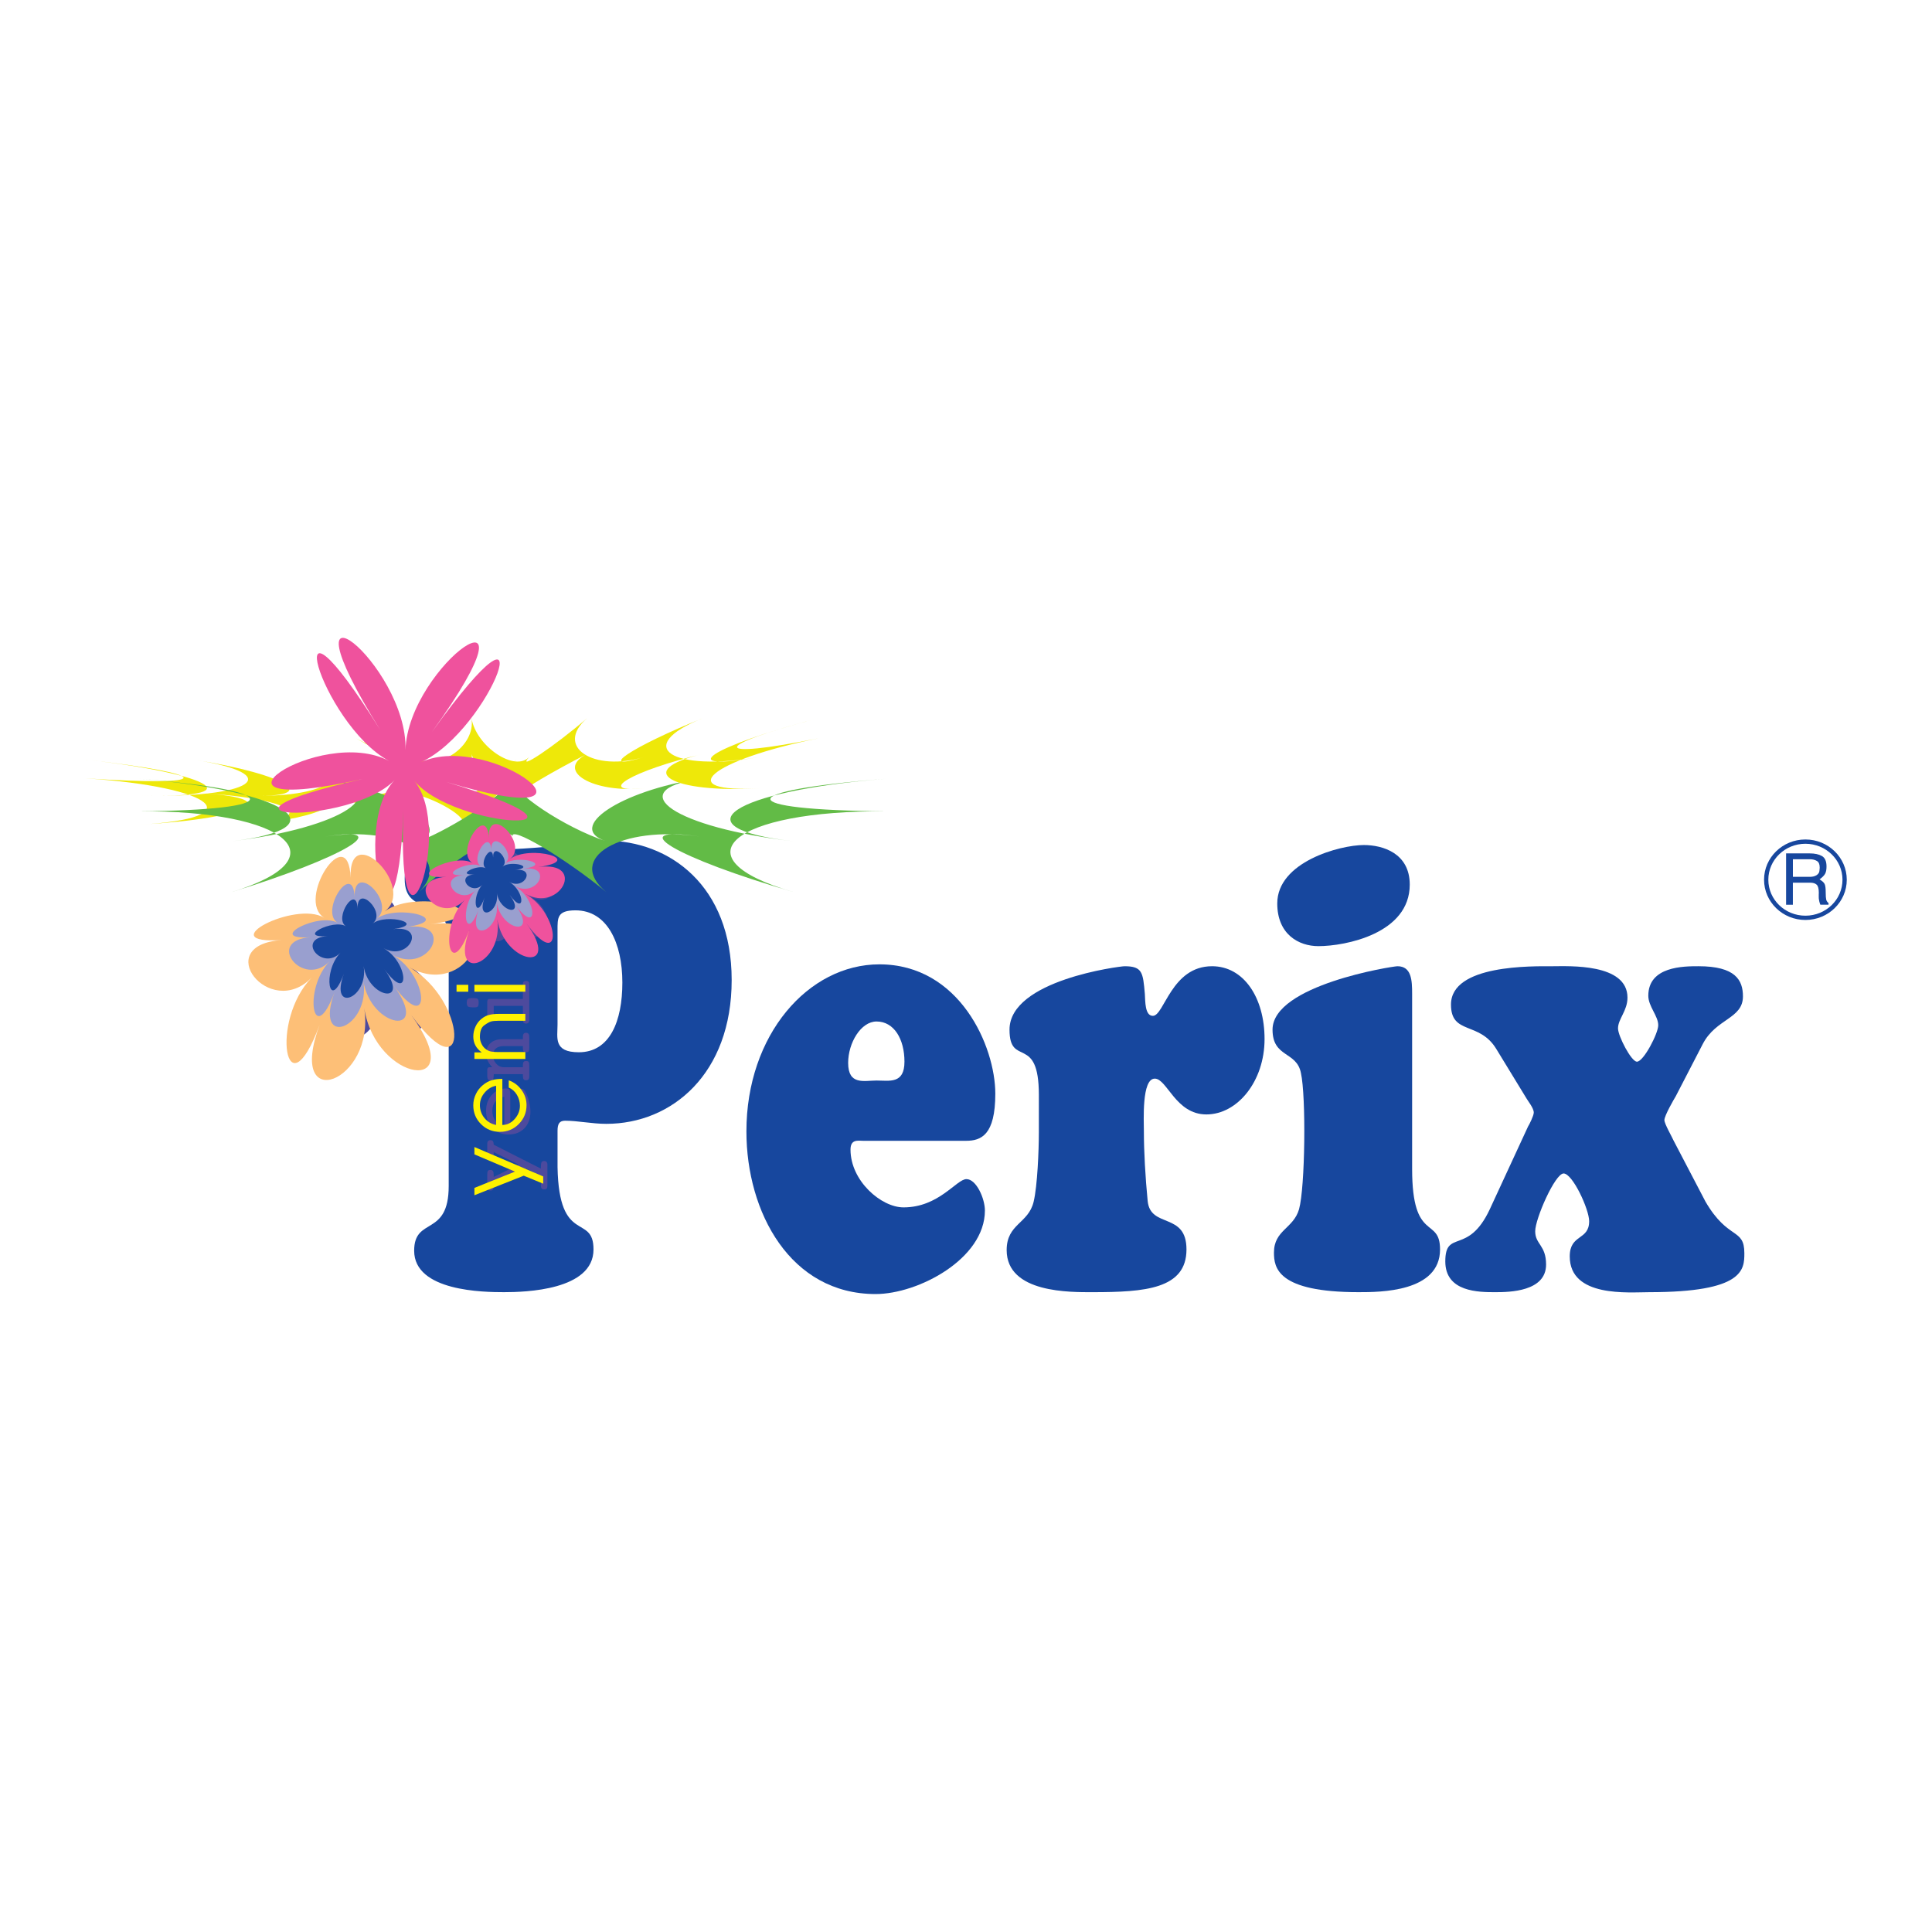 <?xml version="1.0" encoding="utf-8"?>
<!-- Generator: Adobe Illustrator 13.0.0, SVG Export Plug-In . SVG Version: 6.00 Build 14948)  -->
<!DOCTYPE svg PUBLIC "-//W3C//DTD SVG 1.0//EN" "http://www.w3.org/TR/2001/REC-SVG-20010904/DTD/svg10.dtd">
<svg version="1.0" id="Layer_1" xmlns="http://www.w3.org/2000/svg" xmlns:xlink="http://www.w3.org/1999/xlink" x="0px" y="0px"
	 width="192.756px" height="192.756px" viewBox="0 0 192.756 192.756" enable-background="new 0 0 192.756 192.756"
	 xml:space="preserve">
<g>
	<polygon fill-rule="evenodd" clip-rule="evenodd" fill="#FFFFFF" points="0,0 192.756,0 192.756,192.756 0,192.756 0,0 	"/>
	<path fill-rule="evenodd" clip-rule="evenodd" fill="#17479E" d="M62.093,98.029c0,3.822-1.228,6.955-4.343,6.955
		c-2.549,0-2.125-1.441-2.125-2.756V92.83c0-1.253-0.047-2.005,1.794-2.005C60.583,90.825,62.093,94.083,62.093,98.029
		L62.093,98.029z M44.767,118.33c0,5.137-3.446,3.008-3.446,6.453c0,4.072,6.987,4.137,8.97,4.137c2.125,0,8.923-0.189,8.923-4.262
		c0-3.635-3.446-0.375-3.588-8.207v-3.635c0-0.689,0.189-1.002,0.755-1.002c1.274,0,2.691,0.312,4.107,0.312
		c6.562,0,12.511-5.012,12.511-14.348c0-9.398-6.184-13.909-12.605-13.909c-1.039,0-6.137,0.94-12.982,0.94
		c-1.181,0-2.313-0.125-3.494-0.125c-1.464,0-3.541,0.501-3.541,3.007c0,3.948,4.39,1.441,4.39,6.141V118.33L44.767,118.33z"/>
	<path fill-rule="evenodd" clip-rule="evenodd" fill="#17479E" d="M96.375,113.818c1.511,0,2.927-0.562,2.927-4.699
		c0-4.699-3.541-12.906-11.566-12.906c-7.082,0-13.266,7.017-13.266,16.666c0,8.082,4.391,16.229,12.888,16.229
		c4.249,0,10.906-3.51,10.906-8.334c0-1.189-0.851-3.133-1.841-3.133c-0.991,0-2.738,2.82-6.279,2.82
		c-2.219,0-5.288-2.633-5.288-5.766c0-1.064,0.755-0.877,1.274-0.877H96.375L96.375,113.818z M87.453,107.805
		c-1.228,0-2.833,0.5-2.833-1.756c0-2.004,1.274-4.135,2.833-4.135c1.747,0,2.785,1.754,2.785,4.01S88.727,107.805,87.453,107.805
		L87.453,107.805z"/>
	<path fill-rule="evenodd" clip-rule="evenodd" fill="#17479E" d="M103.646,113.004c0,1.754-0.142,5.326-0.52,6.893
		c-0.52,2.193-2.691,2.193-2.691,4.824c0,4.324,6.421,4.199,8.592,4.199c5.193,0,9.348-0.314,9.348-4.262
		c0-3.76-3.588-2.068-3.871-4.824c-0.235-2.381-0.378-5.012-0.378-6.893c0-1.127-0.235-5.326,1.086-5.326
		c1.228,0,2.077,3.572,5.146,3.572c3.115,0,5.807-3.32,5.807-7.52c0-4.135-2.077-7.267-5.24-7.267c-4.061,0-4.769,4.951-5.901,4.951
		c-0.803,0-0.755-1.441-0.803-2.193c-0.188-2.131-0.236-2.757-2.03-2.757c-0.425,0-11.472,1.378-11.472,6.328
		c0,3.822,2.928,0.377,2.928,6.516V113.004L103.646,113.004z"/>
	<path fill-rule="evenodd" clip-rule="evenodd" fill="#17479E" d="M140.888,99.158c0-1.316-0.047-2.757-1.464-2.757
		c-0.472,0-12.463,1.88-12.463,6.328c0,2.82,2.407,2.131,2.832,4.324c0.52,2.318,0.426,11.402-0.188,13.596
		c-0.566,1.941-2.502,2.068-2.502,4.322c0,1.504,0.33,3.949,8.45,3.949c2.125,0,8.12,0,8.12-4.262c0-3.32-2.785-0.627-2.785-8.02
		V99.158L140.888,99.158z M140.651,88.256c0-3.133-2.69-3.947-4.579-3.947c-2.407,0-8.64,1.692-8.64,5.827
		c0,3.07,2.125,4.261,4.107,4.261C134.231,94.396,140.651,93.143,140.651,88.256L140.651,88.256z"/>
	<path fill-rule="evenodd" clip-rule="evenodd" fill="#17479E" d="M166.954,113.756c-0.095-0.25-0.897-1.629-0.897-2.004
		c0-0.439,0.944-2.068,1.134-2.381l2.69-5.201c1.322-2.568,4.013-2.506,4.013-4.762c0-1.629-0.755-3.007-4.438-3.007
		c-1.464,0-5.004,0-5.004,2.945c0,1.064,0.991,2.006,0.991,2.945c0,0.814-1.464,3.633-2.125,3.633c-0.566,0-1.888-2.568-1.888-3.32
		c0-0.939,0.944-1.754,0.944-3.07c0-3.446-5.854-3.132-7.46-3.132c-2.029,0-10.149-0.188-10.149,3.822
		c0,3.07,2.832,1.629,4.532,4.449l3.021,4.949c0.141,0.25,0.707,0.939,0.707,1.379c0,0.312-0.472,1.252-0.566,1.379l-3.823,8.27
		c-2.172,4.637-4.438,1.941-4.438,5.201c0,3.07,3.352,3.07,5.004,3.07c1.416,0,5.051-0.064,5.051-2.758
		c0-1.941-1.086-2.006-1.086-3.32c0-1.254,1.983-5.766,2.833-5.766c0.897,0,2.55,3.572,2.55,4.764c0,1.941-1.936,1.252-1.936,3.508
		c0,4.135,5.901,3.572,7.931,3.572c9.442,0,9.489-2.256,9.489-3.885c0-2.57-1.605-1.254-3.871-5.139L166.954,113.756
		L166.954,113.756z"/>
	<path fill="#17479E" d="M176,87.77v-0.001c0-1.109,0.463-2.113,1.211-2.84c0.746-0.725,1.776-1.173,2.912-1.174h0.003h0.001
		c1.138,0,2.168,0.449,2.915,1.175c0.747,0.727,1.209,1.73,1.21,2.838v0.002v0.001c0,1.109-0.463,2.113-1.212,2.84
		c-0.745,0.725-1.775,1.173-2.911,1.174h-0.003h-0.001c-1.138,0-2.168-0.449-2.914-1.175c-0.748-0.726-1.211-1.73-1.211-2.838V87.77
		L176,87.77z M176.427,87.769v0.001v0.003c0,0.989,0.413,1.885,1.08,2.533c0.669,0.65,1.595,1.053,2.618,1.053h0.001h0.003
		c1.021,0,1.946-0.403,2.615-1.052c0.667-0.648,1.081-1.545,1.081-2.535V87.77v-0.002c-0.001-0.989-0.413-1.885-1.08-2.533
		c-0.669-0.65-1.595-1.053-2.618-1.053h-0.001h-0.003c-1.021,0-1.946,0.403-2.615,1.052
		C176.84,85.882,176.427,86.779,176.427,87.769L176.427,87.769z"/>
	<path fill-rule="evenodd" clip-rule="evenodd" fill="#17479E" d="M178.198,90.264v-5.121h2.356c0.506,0,0.91,0.087,1.214,0.26
		c0.309,0.173,0.463,0.522,0.463,1.046c0,0.323-0.048,0.569-0.145,0.738s-0.279,0.351-0.55,0.548
		c0.271,0.164,0.439,0.318,0.507,0.464c0.072,0.145,0.108,0.426,0.108,0.842c0,0.333,0.017,0.572,0.05,0.717
		c0.039,0.141,0.116,0.253,0.231,0.337v0.168h-0.816c-0.039-0.094-0.072-0.199-0.102-0.316c-0.024-0.122-0.041-0.215-0.051-0.281
		c-0.005-0.07-0.007-0.126-0.007-0.168c0-0.047,0-0.082,0-0.105c0-0.051,0-0.103,0-0.154c0-0.052,0.002-0.105,0.007-0.162
		c0-0.413-0.072-0.684-0.217-0.815c-0.145-0.131-0.358-0.197-0.643-0.197h-1.729v2.199H178.198L178.198,90.264z M180.568,85.726
		h-1.691v1.756h1.699c0.265,0,0.484-0.054,0.658-0.162c0.173-0.112,0.27-0.25,0.288-0.415c0.02-0.168,0.029-0.269,0.029-0.302
		s0-0.056,0-0.07c0-0.318-0.097-0.532-0.289-0.639C181.074,85.782,180.844,85.726,180.568,85.726L180.568,85.726z"/>
	<path fill-rule="evenodd" clip-rule="evenodd" fill="#4D4A9D" d="M40.865,99.389c3.813,5.205-2.272,4.299-3.014-0.449
		c0.742,4.748-5.022,6.91-2.855,1.07c-2.167,5.84-3.192-0.271-0.507-3.026c-2.685,2.755-6.506-2.099-1.893-2.405
		c-4.613,0.306,0.839-2.564,2.7-1.421c-1.861-1.143,1.542-6.304,1.686-2.557c-0.144-3.748,4.25,0.588,2.177,2.148
		c2.073-1.56,7.998,0.106,2.934,0.825c5.063-0.719,2.328,4.829-1.355,2.749C44.419,98.402,44.678,104.594,40.865,99.389
		L40.865,99.389z"/>
	<path fill-rule="evenodd" clip-rule="evenodd" fill="#4D4A9D" d="M39.949,97.775c2.62,3.576-1.561,2.953-2.07-0.309
		c0.51,3.262-3.451,4.746-1.962,0.734c-1.489,4.012-2.193-0.186-0.349-2.078c-1.844,1.893-4.47-1.442-1.301-1.652
		c-3.169,0.209,0.576-1.762,1.855-0.977c-1.279-0.785,1.059-4.332,1.158-1.756c-0.1-2.575,2.919,0.404,1.495,1.475
		c1.424-1.071,5.494,0.073,2.016,0.567c3.478-0.494,1.599,3.318-0.931,1.888C42.391,97.099,42.569,101.352,39.949,97.775
		L39.949,97.775z"/>
	<path fill-rule="evenodd" clip-rule="evenodd" fill="#4D4A9D" d="M53.012,91.35c2.355,3.215-1.403,2.656-1.862-0.277
		c0.458,2.933-3.103,4.268-1.764,0.661c-1.339,3.607-1.972-0.167-0.313-1.869c-1.658,1.702-4.019-1.297-1.169-1.486
		c-2.849,0.188,0.518-1.583,1.668-0.878c-1.15-0.706,0.952-3.894,1.041-1.579c-0.089-2.314,2.625,0.364,1.345,1.327
		c1.28-0.963,4.94,0.065,1.812,0.509c3.127-0.444,1.438,2.984-0.837,1.698C55.207,90.742,55.367,94.565,53.012,91.35L53.012,91.35z"
		/>
	<path fill-rule="evenodd" clip-rule="evenodd" fill="#4D4A9D" d="M52.446,90.354c1.618,2.209-0.964,1.825-1.279-0.19
		c0.315,2.015-2.131,2.932-1.212,0.454c-0.919,2.478-1.354-0.115-0.215-1.284c-1.139,1.169-2.761-0.891-0.803-1.021
		c-1.958,0.129,0.356-1.088,1.146-0.603c-0.79-0.485,0.654-2.675,0.715-1.085c-0.061-1.59,1.804,0.25,0.924,0.911
		c0.88-0.662,3.394,0.045,1.246,0.35c2.148-0.305,0.987,2.049-0.575,1.167C53.954,89.935,54.064,92.562,52.446,90.354L52.446,90.354
		z"/>
	<path fill-rule="evenodd" clip-rule="evenodd" fill="#EEE809" d="M51.479,75.781c-0.977,1.485-0.977,2.743,0,1.87
		c-0.977,0.873-4.591,3.989-5.372,4.631c0.781-0.642-2.833-2.783-5.372-3.183c2.538,0.4-1.076,2.541-5.372,3.183
		c4.295-0.642,0.681-2.783-5.372-3.183c6.053,0.4,2.438,2.541-5.372,3.183c7.81-0.642,4.195-2.783-5.372-3.183
		c9.567,0.4,5.952,2.541-5.372,3.183c11.324-0.642,7.709-3.758-5.372-4.631c13.082,0.873,13.082-0.385,0-1.87
		c13.082,1.485,16.696,3.9,5.372,3.589c11.324,0.311,14.938-2.104,5.372-3.589c9.567,1.485,13.182,3.9,5.372,3.589
		c7.81,0.311,11.425-2.104,5.372-3.589c6.053,1.485,9.667,3.9,5.372,3.589c4.295,0.311,7.91-2.104,5.372-3.589
		c2.538,1.485,6.153,3.9,5.372,3.589C46.888,79.681,50.502,77.266,51.479,75.781L51.479,75.781z"/>
	<path fill-rule="evenodd" clip-rule="evenodd" fill="#62BB46" d="M88.484,77.693c-15.493,1.202-15.493,3.132,0,3.251
		c-15.493-0.119-21.036,4.659-9.335,8.048c-11.701-3.389-17.244-6.672-9.335-5.53c-7.908-1.142-13.451,2.142-9.335,5.53
		c-4.116-3.389-9.658-6.672-9.335-5.53c-0.323-1.142-5.865,2.142-9.335,5.53c3.47-3.389-2.072-6.672-9.335-5.53
		c7.263-1.142,1.72,2.142-9.335,5.53c11.056-3.389,5.513-8.167-9.335-8.048c14.848-0.119,14.848-2.049,0-3.251
		c14.848,1.202,20.391,4.905,9.335,6.238c11.056-1.333,16.598-5.036,9.335-6.238c7.263,1.202,12.805,4.905,9.335,6.238
		c3.47-1.333,9.013-5.036,9.335-6.238c-0.323,1.202,5.22,4.905,9.335,6.238c-4.116-1.333,1.427-5.036,9.335-6.237
		c-7.908,1.201-2.366,4.904,9.335,6.237C67.448,82.598,72.991,78.895,88.484,77.693L88.484,77.693z"/>
	<path fill-rule="evenodd" clip-rule="evenodd" fill="#EEE809" d="M81.676,71.648c-10.854,2.837-10.854,4.189,0,2.011
		c-10.854,2.179-14.739,5.527-5.773,4.977c-8.966,0.551-12.851-1.75-5.773-3.42c-7.078,1.67-10.962,3.971-5.773,3.42
		c-5.189,0.551-9.074-1.75-5.773-3.42c-3.301,1.67-7.185,3.971-5.773,3.42c-1.412,0.551-5.297-1.75-5.773-3.42
		c0.476,1.67-3.408,3.971-5.773,3.42c2.365,0.551-1.52-2.798-5.773-4.977c4.253,2.179,4.253,0.826,0-2.011
		c4.253,2.837,8.138,5.433,5.773,3.857c2.365,1.575,6.249-1.021,5.773-3.857c0.476,2.837,4.361,5.433,5.773,3.857
		c-1.412,1.575,2.472-1.021,5.773-3.857c-3.301,2.837,0.583,5.433,5.773,3.857c-5.189,1.575-1.305-1.021,5.773-3.857
		c-7.078,2.837-3.193,5.433,5.773,3.857C66.937,77.081,70.821,74.485,81.676,71.648L81.676,71.648z"/>
	<path fill-rule="evenodd" clip-rule="evenodd" fill="#EF529D" d="M44.503,78.01c18.059,5.444,0.934,4.842-3.171-0.111
		c4.105,4.954-1.756,21.174-1.085,3.003c-0.671,18.17-5.394,1.578-0.875-3.072c-4.519,4.65-21.645,4.047-3.171-0.112
		c-18.474,4.159-4.268-5.494,2.63-1.788c-6.898-3.706-11.621-20.298-0.875-3.072c-10.747-17.226,2.756-6.599,2.5,1.968
		c0.256-8.567,14.462-18.219,2.631-1.787c11.832-16.432,5.971-0.211-1.086,3.003C49.059,72.827,62.562,83.454,44.503,78.01
		L44.503,78.01z"/>
	<path fill-rule="evenodd" clip-rule="evenodd" fill="#FDBF77" d="M41.039,101.285c5.945,8.117-3.542,6.705-4.7-0.699
		c1.157,7.404-7.831,10.773-4.452,1.67c-3.379,9.104-4.977-0.424-0.792-4.719c-4.185,4.295-10.144-3.274-2.951-3.75
		c-7.192,0.476,1.308-3.998,4.21-2.216c-2.902-1.781,2.403-9.829,2.628-3.986c-0.225-5.843,6.626,0.917,3.394,3.349
		c3.232-2.432,12.47,0.165,4.576,1.286c7.895-1.121,3.628,7.53-2.113,4.286C46.581,99.75,46.984,109.402,41.039,101.285
		L41.039,101.285z"/>
	<path fill-rule="evenodd" clip-rule="evenodd" fill="#999FCF" d="M39.267,98.314c3.812,5.205-2.272,4.299-3.014-0.449
		c0.742,4.748-5.022,6.91-2.855,1.07c-2.167,5.84-3.192-0.27-0.508-3.025c-2.685,2.756-6.506-2.1-1.893-2.405
		c-4.613,0.306,0.838-2.564,2.7-1.421c-1.862-1.143,1.542-6.304,1.686-2.557c-0.144-3.748,4.25,0.589,2.176,2.148
		c2.074-1.559,7.998,0.106,2.935,0.825c5.063-0.719,2.327,4.83-1.355,2.749C42.82,97.33,43.079,103.52,39.267,98.314L39.267,98.314z
		"/>
	<path fill-rule="evenodd" clip-rule="evenodd" fill="#17479E" d="M38.351,96.702c2.62,3.576-1.561,2.953-2.071-0.309
		c0.51,3.261-3.451,4.746-1.962,0.736c-1.489,4.01-2.192-0.187-0.349-2.08c-1.844,1.893-4.47-1.442-1.3-1.652
		c-3.169,0.21,0.576-1.762,1.855-0.977c-1.279-0.785,1.059-4.331,1.158-1.756c-0.099-2.575,2.919,0.404,1.496,1.475
		c1.424-1.071,5.494,0.073,2.016,0.567c3.479-0.494,1.599,3.318-0.931,1.888C40.792,96.025,40.97,100.277,38.351,96.702
		L38.351,96.702z"/>
	<path fill-rule="evenodd" clip-rule="evenodd" fill="#EF529D" d="M52.507,92.112c3.672,5.013-2.188,4.14-2.903-0.433
		c0.715,4.573-4.836,6.653-2.75,1.031c-2.087,5.622-3.074-0.261-0.489-2.915c-2.585,2.654-6.265-2.021-1.823-2.316
		c-4.442,0.294,0.808-2.469,2.601-1.369c-1.792-1.101,1.484-6.071,1.624-2.462c-0.139-3.609,4.092,0.567,2.096,2.069
		c1.997-1.502,7.702,0.102,2.826,0.794c4.876-0.692,2.241,4.652-1.305,2.647C55.93,91.163,56.179,97.125,52.507,92.112
		L52.507,92.112z"/>
	<path fill-rule="evenodd" clip-rule="evenodd" fill="#999FCF" d="M51.413,90.276c2.355,3.215-1.403,2.656-1.862-0.277
		c0.458,2.933-3.102,4.267-1.764,0.661c-1.338,3.606-1.971-0.167-0.313-1.869c-1.658,1.702-4.018-1.296-1.169-1.485
		c-2.849,0.189,0.518-1.583,1.668-0.878c-1.15-0.706,0.952-3.894,1.041-1.579c-0.088-2.314,2.625,0.363,1.345,1.327
		c1.28-0.963,4.94,0.065,1.812,0.51c3.127-0.444,1.438,2.983-0.837,1.698C53.608,89.667,53.768,93.491,51.413,90.276L51.413,90.276z
		"/>
	<path fill-rule="evenodd" clip-rule="evenodd" fill="#17479E" d="M50.847,89.28c1.618,2.209-0.964,1.825-1.279-0.19
		c0.315,2.015-2.131,2.932-1.211,0.454c-0.92,2.478-1.354-0.115-0.216-1.284c-1.139,1.169-2.76-0.891-0.803-1.021
		c-1.957,0.129,0.356-1.088,1.146-0.604c-0.79-0.484,0.654-2.675,0.715-1.084c-0.061-1.59,1.803,0.25,0.923,0.911
		c0.88-0.662,3.394,0.045,1.246,0.35c2.148-0.305,0.987,2.05-0.575,1.167C52.355,88.862,52.465,91.489,50.847,89.28L50.847,89.28z"
		/>
	<path fill-rule="evenodd" clip-rule="evenodd" fill="#4D4A9D" d="M53.966,116.594v-0.195c0-0.221,0.023-0.369,0.068-0.449
		c0.048-0.078,0.135-0.117,0.259-0.117c0.105,0,0.186,0.031,0.24,0.096c0.055,0.061,0.082,0.148,0.082,0.268v2.09
		c0,0.143-0.024,0.242-0.072,0.299c-0.049,0.055-0.132,0.082-0.25,0.082c-0.109,0-0.19-0.027-0.245-0.086
		c-0.054-0.061-0.082-0.15-0.082-0.268v-0.984l-1.447-0.734l-3.261,1.664c0,0.199-0.024,0.338-0.072,0.414
		c-0.049,0.072-0.133,0.107-0.254,0.107c-0.106,0-0.185-0.029-0.236-0.09c-0.055-0.061-0.082-0.152-0.082-0.273v-1.264
		c0-0.17,0.024-0.283,0.072-0.342c0.045-0.057,0.127-0.086,0.245-0.086c0.121,0,0.206,0.039,0.254,0.113
		c0.048,0.076,0.072,0.215,0.072,0.418v0.168l2.499-1.229l-2.499-1.252v0.176c0,0.209-0.024,0.354-0.072,0.432
		c-0.049,0.078-0.133,0.117-0.254,0.117c-0.118,0-0.2-0.027-0.245-0.086c-0.048-0.057-0.072-0.172-0.072-0.344v-1.121
		c0-0.123,0.027-0.215,0.082-0.271c0.051-0.061,0.13-0.092,0.236-0.092c0.115,0,0.197,0.033,0.245,0.102
		c0.048,0.066,0.076,0.184,0.082,0.354L53.966,116.594L53.966,116.594z"/>
	<path fill-rule="evenodd" clip-rule="evenodd" fill="#4D4A9D" d="M50.91,112.398c0.435-0.023,0.772-0.17,1.011-0.439
		c0.236-0.271,0.354-0.643,0.354-1.111c0-0.354-0.094-0.738-0.281-1.156c-0.191-0.418-0.286-0.67-0.286-0.758
		c0-0.09,0.029-0.166,0.086-0.227c0.058-0.061,0.128-0.09,0.213-0.09c0.088,0,0.168,0.031,0.241,0.094
		c0.072,0.064,0.144,0.166,0.213,0.305c0.148,0.303,0.262,0.615,0.34,0.939c0.079,0.32,0.118,0.639,0.118,0.957
		c0,0.689-0.198,1.24-0.594,1.654c-0.399,0.414-0.927,0.621-1.583,0.621c-0.668,0-1.209-0.219-1.624-0.656
		c-0.415-0.439-0.621-1.01-0.622-1.715c0-0.639,0.194-1.168,0.581-1.588c0.387-0.42,0.856-0.631,1.406-0.631
		c0.169,0,0.283,0.037,0.34,0.109c0.057,0.07,0.086,0.262,0.086,0.576v0.068V112.398L50.91,112.398z M50.315,112.377v-2.953
		c-0.36,0.045-0.648,0.197-0.866,0.453c-0.221,0.254-0.331,0.566-0.331,0.939c0,0.402,0.105,0.74,0.317,1.016
		C49.647,112.107,49.94,112.289,50.315,112.377L50.315,112.377z"/>
	<path fill-rule="evenodd" clip-rule="evenodd" fill="#4D4A9D" d="M52.166,107.166h-2.907v0.086c0,0.205-0.024,0.348-0.072,0.426
		c-0.049,0.076-0.133,0.113-0.254,0.113c-0.112,0-0.192-0.031-0.241-0.096c-0.051-0.062-0.077-0.166-0.077-0.309v-0.213v-0.436
		c0-0.08,0.017-0.145,0.05-0.189s0.079-0.068,0.136-0.068h0.309c-0.205-0.221-0.356-0.438-0.454-0.652
		c-0.1-0.219-0.149-0.443-0.149-0.676c0-0.457,0.142-0.814,0.426-1.076c0.284-0.262,0.677-0.395,1.179-0.395h2.055v-0.213
		c0-0.15,0.025-0.26,0.077-0.326c0.049-0.066,0.127-0.1,0.236-0.1c0.118,0,0.203,0.037,0.254,0.109
		c0.048,0.068,0.072,0.195,0.072,0.375v1.002c0,0.195-0.022,0.318-0.068,0.373s-0.132,0.082-0.259,0.082
		c-0.118,0-0.199-0.033-0.245-0.096c-0.045-0.064-0.068-0.184-0.068-0.359v-0.158h-1.887c-0.354,0-0.623,0.08-0.807,0.24
		c-0.187,0.16-0.281,0.395-0.281,0.699c0,0.309,0.104,0.58,0.313,0.816c0.209,0.236,0.467,0.354,0.775,0.354h1.887v-0.158
		c0-0.182,0.022-0.305,0.068-0.367c0.045-0.064,0.127-0.096,0.245-0.096c0.127,0,0.213,0.027,0.259,0.082s0.068,0.188,0.068,0.398
		v0.826v0.244c0,0.125-0.025,0.219-0.077,0.281c-0.054,0.061-0.137,0.09-0.25,0.09c-0.121,0-0.203-0.033-0.245-0.104
		c-0.045-0.072-0.068-0.211-0.068-0.418V107.166L52.166,107.166z"/>
	<path fill-rule="evenodd" clip-rule="evenodd" fill="#4D4A9D" d="M47.309,100.508c-0.327,0-0.532-0.029-0.617-0.086
		c-0.084-0.061-0.126-0.188-0.126-0.381c0-0.188,0.036-0.311,0.108-0.373c0.07-0.059,0.238-0.09,0.504-0.09
		c0.26,0,0.421,0.029,0.485,0.086c0.061,0.055,0.091,0.18,0.091,0.377c0,0.193-0.029,0.32-0.086,0.381
		C47.609,100.479,47.49,100.508,47.309,100.508L47.309,100.508z M52.166,99.668v-1.455c0-0.117,0.025-0.203,0.077-0.258
		c0.049-0.059,0.127-0.086,0.236-0.086c0.125,0,0.21,0.027,0.259,0.08c0.045,0.053,0.068,0.148,0.068,0.291v3.52
		c0,0.121-0.027,0.211-0.082,0.271c-0.055,0.061-0.136,0.092-0.245,0.092c-0.105,0-0.184-0.033-0.236-0.096
		c-0.051-0.064-0.077-0.158-0.077-0.285v-1.385h-2.907v0.885c0,0.125-0.027,0.221-0.082,0.287c-0.058,0.062-0.14,0.094-0.245,0.094
		c-0.106,0-0.185-0.029-0.236-0.09c-0.055-0.061-0.082-0.15-0.082-0.271v-1.33c0-0.082,0.017-0.145,0.05-0.189
		c0.033-0.049,0.079-0.072,0.136-0.074H52.166L52.166,99.668z"/>
	<polygon fill-rule="evenodd" clip-rule="evenodd" fill="#FFF200" points="47.332,115.172 47.332,114.438 54.196,117.373 
		54.196,118.098 52.254,117.299 47.332,119.25 47.332,118.516 51.381,116.891 47.332,115.172 	"/>
	<path fill-rule="evenodd" clip-rule="evenodd" fill="#FFF200" d="M50.118,107.639v4.598c0.471,0,0.882-0.199,1.235-0.596
		c0.347-0.395,0.52-0.836,0.52-1.318c0-0.383-0.099-0.746-0.297-1.086c-0.205-0.342-0.477-0.586-0.818-0.734v-0.715
		c0.521,0.18,0.948,0.502,1.282,0.967c0.328,0.457,0.492,0.959,0.492,1.504c0,0.736-0.257,1.365-0.771,1.885
		c-0.514,0.521-1.143,0.781-1.886,0.781c-0.737,0-1.362-0.254-1.876-0.762c-0.52-0.514-0.78-1.143-0.78-1.887
		c0-0.396,0.086-0.77,0.26-1.123c0.167-0.354,0.4-0.65,0.697-0.893c0.291-0.24,0.588-0.404,0.892-0.49
		C49.372,107.682,49.722,107.639,50.118,107.639L50.118,107.639z M49.496,112.236v-3.91c-0.452,0.086-0.833,0.316-1.143,0.688
		c-0.315,0.365-0.473,0.783-0.473,1.254c0,0.482,0.151,0.91,0.455,1.281C48.638,111.92,49.025,112.148,49.496,112.236
		L49.496,112.236z"/>
	<path fill-rule="evenodd" clip-rule="evenodd" fill="#FFF200" d="M52.413,105.65h-5.081V105h0.734
		c-0.563-0.402-0.845-0.93-0.845-1.58c0-0.346,0.071-0.674,0.213-0.984c0.143-0.314,0.341-0.576,0.595-0.779
		c0.254-0.205,0.511-0.338,0.771-0.4c0.254-0.066,0.567-0.102,0.938-0.102h2.675v0.688h-2.675c-0.334,0-0.585,0.025-0.752,0.074
		c-0.167,0.049-0.393,0.176-0.678,0.381c-0.285,0.205-0.427,0.588-0.427,1.152c0,0.246,0.056,0.482,0.167,0.705
		c0.105,0.217,0.248,0.391,0.427,0.52c0.173,0.131,0.359,0.211,0.557,0.242s0.434,0.047,0.706,0.047h2.675V105.65L52.413,105.65z"/>
	<path fill-rule="evenodd" clip-rule="evenodd" fill="#FFF200" d="M52.413,98.943h-5.081v-0.688h5.081V98.943L52.413,98.943z
		 M46.719,98.943h-1.17v-0.688h1.17V98.943L46.719,98.943z"/>
</g>
</svg>
